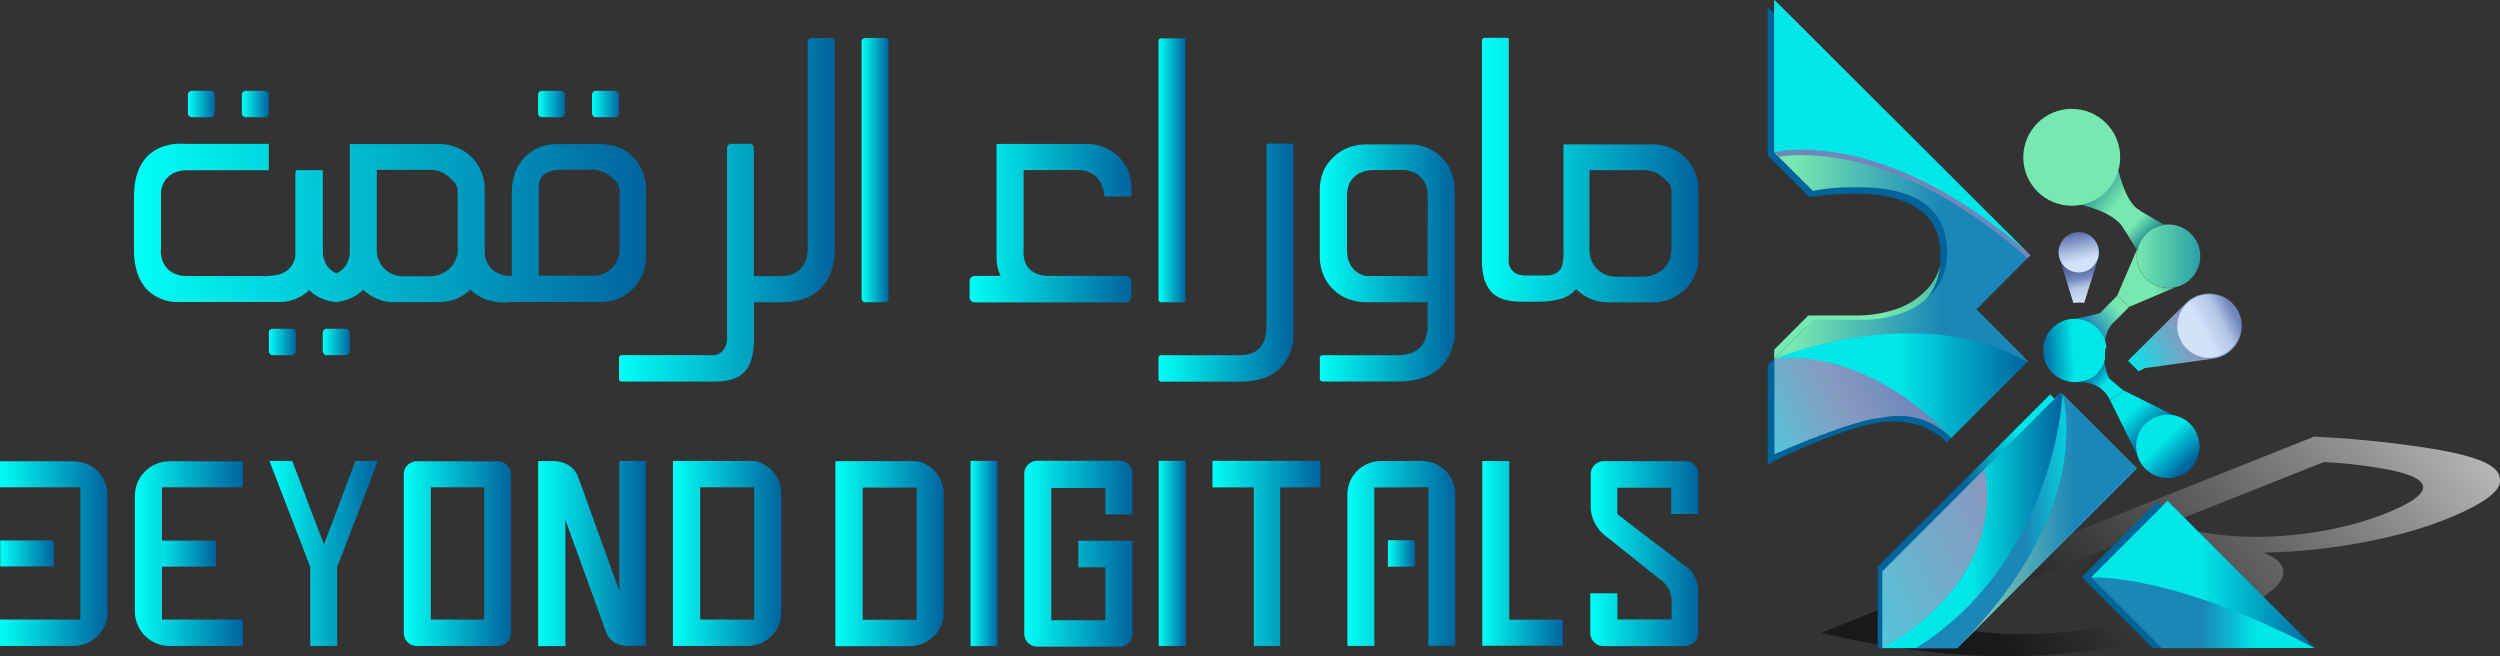 <svg xmlns="http://www.w3.org/2000/svg" xmlns:xlink="http://www.w3.org/1999/xlink" viewBox="0 0 709.96 186.34"><rect x="0" y="0" width="709.96" height="186.34" fill="#333333" stroke="none"/><defs><style>.cls-1{fill:url(#New_Gradient_Swatch_2);}.cls-2{fill:url(#New_Gradient_Swatch_2-2);}.cls-3{fill:url(#New_Gradient_Swatch_2-3);}.cls-4{fill:url(#New_Gradient_Swatch_2-4);}.cls-5{fill:url(#New_Gradient_Swatch_2-5);}.cls-6{fill:url(#New_Gradient_Swatch_2-6);}.cls-7{fill:url(#New_Gradient_Swatch_2-7);}.cls-8{fill:url(#New_Gradient_Swatch_2-8);}.cls-9{fill:url(#New_Gradient_Swatch_2-9);}.cls-10{fill:url(#New_Gradient_Swatch_2-10);}.cls-11{fill:url(#New_Gradient_Swatch_2-11);}.cls-12{fill:url(#New_Gradient_Swatch_2-12);}.cls-13{fill:url(#New_Gradient_Swatch_2-13);}.cls-14{fill:url(#New_Gradient_Swatch_2-14);}.cls-15{fill:url(#New_Gradient_Swatch_2-15);}.cls-16{fill:url(#New_Gradient_Swatch_2-16);}.cls-17{fill:url(#New_Gradient_Swatch_2-17);}.cls-18{fill:url(#New_Gradient_Swatch_2-18);}.cls-19{fill:url(#New_Gradient_Swatch_2-19);}.cls-20{fill:url(#New_Gradient_Swatch_2-20);}.cls-21{fill:url(#New_Gradient_Swatch_2-21);}.cls-22{fill:url(#New_Gradient_Swatch_2-22);}.cls-23{fill:url(#New_Gradient_Swatch_2-23);}.cls-24{fill:url(#New_Gradient_Swatch_2-24);}.cls-25{fill:url(#New_Gradient_Swatch_2-25);}.cls-26{fill:url(#New_Gradient_Swatch_2-26);}.cls-27{fill:url(#New_Gradient_Swatch_2-27);}.cls-28{fill:url(#New_Gradient_Swatch_2-28);}.cls-29{fill:url(#New_Gradient_Swatch_2-29);}.cls-30{fill:url(#New_Gradient_Swatch_2-30);}.cls-31{fill:url(#New_Gradient_Swatch_2-31);}.cls-32{fill:url(#linear-gradient);}.cls-33{fill:#f05a28;}.cls-34{fill:#652d90;}.cls-35{fill:url(#linear-gradient-2);}.cls-36{fill:#006399;}.cls-37{fill:url(#linear-gradient-3);}.cls-38{fill:#7187bc;}.cls-39{fill:#00e7e9;}.cls-40{fill:url(#New_Gradient_Swatch_4);}.cls-41{fill:url(#linear-gradient-4);}.cls-42{fill:url(#linear-gradient-5);}.cls-43{fill:url(#linear-gradient-6);}.cls-44{fill:url(#linear-gradient-7);}.cls-45{fill:url(#linear-gradient-8);}.cls-46{fill:url(#linear-gradient-9);}.cls-47{fill:url(#linear-gradient-10);}.cls-48{fill:#016698;}.cls-49{fill:url(#linear-gradient-11);}.cls-50{fill:url(#linear-gradient-12);}.cls-51{fill:#069;}.cls-52{fill:url(#linear-gradient-13);}.cls-53{fill:url(#linear-gradient-14);}.cls-54{fill:url(#linear-gradient-15);}.cls-55{fill:url(#linear-gradient-16);}.cls-56{fill:url(#linear-gradient-17);}.cls-57{fill:#77e8b0;}.cls-58{fill:url(#New_Gradient_Swatch_3);}.cls-59{fill:url(#linear-gradient-18);}.cls-60{fill:url(#linear-gradient-19);}.cls-61{fill:url(#linear-gradient-20);}.cls-62{fill:url(#linear-gradient-21);}.cls-63{fill:url(#linear-gradient-22);}.cls-64{fill:url(#linear-gradient-23);}.cls-65{fill:url(#linear-gradient-24);}</style><linearGradient id="New_Gradient_Swatch_2" x1="237.24" y1="157.24" x2="268.02" y2="157.24" gradientUnits="userSpaceOnUse"><stop offset="0" stop-color="#00fff7"></stop><stop offset="1" stop-color="#00639e"></stop></linearGradient><linearGradient id="New_Gradient_Swatch_2-2" x1="290.9" y1="157.24" x2="321.61" y2="157.24" xlink:href="#New_Gradient_Swatch_2"></linearGradient><linearGradient id="New_Gradient_Swatch_2-3" x1="344.32" y1="157.16" x2="374.98" y2="157.16" xlink:href="#New_Gradient_Swatch_2"></linearGradient><linearGradient id="New_Gradient_Swatch_2-4" x1="451.59" y1="157.21" x2="482.28" y2="157.21" xlink:href="#New_Gradient_Swatch_2"></linearGradient><linearGradient id="New_Gradient_Swatch_2-5" x1="275.61" y1="157.18" x2="283.31" y2="157.18" xlink:href="#New_Gradient_Swatch_2"></linearGradient><linearGradient id="New_Gradient_Swatch_2-6" x1="329.06" y1="157.16" x2="336.75" y2="157.16" xlink:href="#New_Gradient_Swatch_2"></linearGradient><linearGradient id="New_Gradient_Swatch_2-7" x1="420.94" y1="157.15" x2="443.86" y2="157.15" xlink:href="#New_Gradient_Swatch_2"></linearGradient><linearGradient id="New_Gradient_Swatch_2-8" x1="382.64" y1="157.14" x2="413.28" y2="157.14" xlink:href="#New_Gradient_Swatch_2"></linearGradient><linearGradient id="New_Gradient_Swatch_2-9" x1="394.13" y1="157.17" x2="401.79" y2="157.17" xlink:href="#New_Gradient_Swatch_2"></linearGradient><linearGradient id="New_Gradient_Swatch_2-10" x1="0.07" y1="157.17" x2="15.32" y2="157.17" xlink:href="#New_Gradient_Swatch_2"></linearGradient><linearGradient id="New_Gradient_Swatch_2-11" x1="42.92" y1="157.22" x2="61.29" y2="157.22" xlink:href="#New_Gradient_Swatch_2"></linearGradient><linearGradient id="New_Gradient_Swatch_2-12" x1="0" y1="157.22" x2="30.52" y2="157.22" xlink:href="#New_Gradient_Swatch_2"></linearGradient><linearGradient id="New_Gradient_Swatch_2-13" x1="38.31" y1="157.22" x2="68.95" y2="157.22" xlink:href="#New_Gradient_Swatch_2"></linearGradient><linearGradient id="New_Gradient_Swatch_2-14" x1="114.67" y1="157.22" x2="145.14" y2="157.22" xlink:href="#New_Gradient_Swatch_2"></linearGradient><linearGradient id="New_Gradient_Swatch_2-15" x1="152.79" y1="157.17" x2="183.41" y2="157.17" xlink:href="#New_Gradient_Swatch_2"></linearGradient><linearGradient id="New_Gradient_Swatch_2-16" x1="191.1" y1="157.17" x2="221.88" y2="157.17" xlink:href="#New_Gradient_Swatch_2"></linearGradient><linearGradient id="New_Gradient_Swatch_2-17" x1="76.52" y1="157.17" x2="107.36" y2="157.17" xlink:href="#New_Gradient_Swatch_2"></linearGradient><linearGradient id="New_Gradient_Swatch_2-18" x1="275.38" y1="63.35" x2="321.35" y2="63.35" xlink:href="#New_Gradient_Swatch_2"></linearGradient><linearGradient id="New_Gradient_Swatch_2-19" x1="374.81" y1="74.67" x2="413.12" y2="74.67" xlink:href="#New_Gradient_Swatch_2"></linearGradient><linearGradient id="New_Gradient_Swatch_2-20" x1="329.09" y1="48.37" x2="336.67" y2="48.37" xlink:href="#New_Gradient_Swatch_2"></linearGradient><linearGradient id="New_Gradient_Swatch_2-21" x1="329.03" y1="74.6" x2="367.31" y2="74.6" xlink:href="#New_Gradient_Swatch_2"></linearGradient><linearGradient id="New_Gradient_Swatch_2-22" x1="420.8" y1="48.31" x2="482.28" y2="48.31" xlink:href="#New_Gradient_Swatch_2"></linearGradient><linearGradient id="New_Gradient_Swatch_2-23" x1="244.69" y1="48.32" x2="252.34" y2="48.32" xlink:href="#New_Gradient_Swatch_2"></linearGradient><linearGradient id="New_Gradient_Swatch_2-24" x1="175.79" y1="59.59" x2="237.01" y2="59.59" xlink:href="#New_Gradient_Swatch_2"></linearGradient><linearGradient id="New_Gradient_Swatch_2-25" x1="91.67" y1="97.11" x2="99.33" y2="97.11" xlink:href="#New_Gradient_Swatch_2"></linearGradient><linearGradient id="New_Gradient_Swatch_2-26" x1="76.35" y1="97.11" x2="84.01" y2="97.11" xlink:href="#New_Gradient_Swatch_2"></linearGradient><linearGradient id="New_Gradient_Swatch_2-27" x1="68.69" y1="29.55" x2="76.35" y2="29.55" xlink:href="#New_Gradient_Swatch_2"></linearGradient><linearGradient id="New_Gradient_Swatch_2-28" x1="53.36" y1="29.55" x2="61.03" y2="29.55" xlink:href="#New_Gradient_Swatch_2"></linearGradient><linearGradient id="New_Gradient_Swatch_2-29" x1="168.13" y1="29.55" x2="175.79" y2="29.55" xlink:href="#New_Gradient_Swatch_2"></linearGradient><linearGradient id="New_Gradient_Swatch_2-30" x1="152.8" y1="29.55" x2="160.47" y2="29.55" xlink:href="#New_Gradient_Swatch_2"></linearGradient><linearGradient id="New_Gradient_Swatch_2-31" x1="38.04" y1="63.34" x2="183.57" y2="63.34" xlink:href="#New_Gradient_Swatch_2"></linearGradient><linearGradient id="linear-gradient" x1="1504.96" y1="952.06" x2="1607.52" y2="860.9" gradientTransform="matrix(1.23, 0.18, -0.28, 0.77, -1026.31, -832.34)" gradientUnits="userSpaceOnUse"><stop offset="0" stop-opacity="0.5"></stop><stop offset="0.94" stop-color="#fff" stop-opacity="0.65"></stop></linearGradient><linearGradient id="linear-gradient-2" x1="482.36" y1="84.8" x2="561.71" y2="44.54" gradientUnits="userSpaceOnUse"><stop offset="0.49" stop-color="#77e8b0"></stop><stop offset="1" stop-color="#1a8b8d"></stop></linearGradient><linearGradient id="linear-gradient-3" x1="504.07" y1="64.59" x2="576.55" y2="64.59" gradientUnits="userSpaceOnUse"><stop offset="0.07" stop-color="#77e8b0"></stop><stop offset="0.65" stop-color="#1b87b9"></stop></linearGradient><linearGradient id="New_Gradient_Swatch_4" x1="503.84" y1="109.5" x2="575.67" y2="109.5" gradientUnits="userSpaceOnUse"><stop offset="0.49" stop-color="#00e7e9"></stop><stop offset="1" stop-color="#00639e"></stop></linearGradient><linearGradient id="linear-gradient-4" x1="502.29" y1="126.09" x2="543.88" y2="104.98" gradientUnits="userSpaceOnUse"><stop offset="0" stop-color="#53c5da"></stop><stop offset="0.3" stop-color="#74aac9"></stop><stop offset="0.51" stop-color="#869bc0"></stop><stop offset="0.89" stop-color="#7187bc"></stop></linearGradient><linearGradient id="linear-gradient-5" x1="612.45" y1="189.38" x2="650.35" y2="170.15" xlink:href="#linear-gradient-4"></linearGradient><linearGradient id="linear-gradient-6" x1="525.71" y1="169.21" x2="602.05" y2="130.47" gradientUnits="userSpaceOnUse"><stop offset="0.5" stop-color="#006399"></stop><stop offset="0.74" stop-color="#00e7e9"></stop></linearGradient><linearGradient id="linear-gradient-7" x1="527.3" y1="169.78" x2="605.05" y2="130.32" xlink:href="#linear-gradient-4"></linearGradient><linearGradient id="linear-gradient-8" x1="544.17" y1="147.9" x2="606.81" y2="147.9" gradientUnits="userSpaceOnUse"><stop offset="0.5" stop-color="#1b87b9"></stop><stop offset="0.74" stop-color="#00e7e9"></stop></linearGradient><linearGradient id="linear-gradient-9" x1="555.81" y1="147.98" x2="606.81" y2="147.98" gradientUnits="userSpaceOnUse"><stop offset="0.07" stop-color="#94d0b1"></stop><stop offset="0.65" stop-color="#1b87b9"></stop></linearGradient><linearGradient id="linear-gradient-10" x1="534.54" y1="147.77" x2="585.71" y2="147.77" xlink:href="#New_Gradient_Swatch_4"></linearGradient><linearGradient id="linear-gradient-11" x1="593.81" y1="163.13" x2="657.4" y2="163.13" xlink:href="#New_Gradient_Swatch_4"></linearGradient><linearGradient id="linear-gradient-12" x1="593.84" y1="173.98" x2="657.4" y2="173.98" xlink:href="#linear-gradient-8"></linearGradient><linearGradient id="linear-gradient-13" x1="605.09" y1="103.93" x2="635.61" y2="88.44" gradientUnits="userSpaceOnUse"><stop offset="0" stop-color="#00e7e9"></stop><stop offset="0.24" stop-color="#46bfd4"></stop><stop offset="0.42" stop-color="#74a5c5"></stop><stop offset="0.51" stop-color="#869bc0"></stop><stop offset="0.89" stop-color="#7187bc"></stop></linearGradient><linearGradient id="linear-gradient-14" x1="593.34" y1="85.67" x2="589.19" y2="66.19" gradientUnits="userSpaceOnUse"><stop offset="0" stop-color="#d2e2f9"></stop><stop offset="0.22" stop-color="#b4c7e6"></stop><stop offset="0.36" stop-color="#7187bc"></stop><stop offset="0.59" stop-color="#425382"></stop><stop offset="0.99" stop-color="#2b3d6e"></stop></linearGradient><linearGradient id="linear-gradient-15" x1="625.33" y1="93.62" x2="635.55" y2="88.43" gradientUnits="userSpaceOnUse"><stop offset="0" stop-color="#d2e2f9"></stop><stop offset="0.2" stop-color="#c4d6f0"></stop><stop offset="0.51" stop-color="#b2c7e6"></stop><stop offset="0.89" stop-color="#7187bc"></stop></linearGradient><linearGradient id="linear-gradient-16" x1="590.88" y1="74.32" x2="588.5" y2="63.13" gradientUnits="userSpaceOnUse"><stop offset="0" stop-color="#d2e2f9"></stop><stop offset="0.22" stop-color="#b4c7e6"></stop><stop offset="0.6" stop-color="#7187bc"></stop><stop offset="0.99" stop-color="#2b3d6e"></stop></linearGradient><linearGradient id="linear-gradient-17" x1="609.28" y1="63.58" x2="593.57" y2="51.22" xlink:href="#linear-gradient-2"></linearGradient><linearGradient id="New_Gradient_Swatch_3" x1="606.83" y1="72.76" x2="624.84" y2="72.76" gradientUnits="userSpaceOnUse"><stop offset="0" stop-color="#77e8b0"></stop><stop offset="1" stop-color="#299fa6"></stop></linearGradient><linearGradient id="linear-gradient-18" x1="602.9" y1="81.99" x2="616.37" y2="73.22" xlink:href="#linear-gradient-2"></linearGradient><linearGradient id="linear-gradient-19" x1="602.66" y1="87.33" x2="589.64" y2="97.39" xlink:href="#linear-gradient-3"></linearGradient><linearGradient id="linear-gradient-20" x1="600.94" y1="111.87" x2="612.75" y2="124.19" gradientUnits="userSpaceOnUse"><stop offset="0.39" stop-color="#00e7e9"></stop><stop offset="0.94" stop-color="#00639e"></stop></linearGradient><linearGradient id="linear-gradient-21" x1="602.13" y1="59.07" x2="610.77" y2="67.5" xlink:href="#linear-gradient-2"></linearGradient><linearGradient id="linear-gradient-22" x1="600.48" y1="110.04" x2="590.95" y2="101.68" gradientUnits="userSpaceOnUse"><stop offset="0.18" stop-color="#00e7e9"></stop><stop offset="0.66" stop-color="#00639e"></stop></linearGradient><linearGradient id="linear-gradient-23" x1="597.69" y1="99.19" x2="579.73" y2="100.32" xlink:href="#New_Gradient_Swatch_4"></linearGradient><linearGradient id="linear-gradient-24" x1="609.4" y1="120.27" x2="621.87" y2="133.27" xlink:href="#linear-gradient-20"></linearGradient></defs><g id="Layer_2" data-name="Layer 2"><g id="Layer_1-2" data-name="Layer 1"><path class="cls-1" d="M265.2,133.49a9.39,9.39,0,0,0-4.74-2.53H237.24v52.55H258a9.86,9.86,0,0,0,7.17-2.77,9.47,9.47,0,0,0,2.83-7.09V140.58A9.5,9.5,0,0,0,265.2,133.49ZM260.31,176H245V138.47h15.32Z"></path><path class="cls-2" d="M313.88,146.1v-7.51H298.56v37.53h15.32v-15h-7.65v-7.56h15.38v26.22a3.7,3.7,0,0,1-3.86,3.86h-23a3.7,3.7,0,0,1-3.87-3.86V134.71a3.7,3.7,0,0,1,3.87-3.87h23a3.7,3.7,0,0,1,3.86,3.87V146.1Z"></path><polygon class="cls-3" points="374.98 130.87 374.98 138.42 363.56 138.42 363.56 183.46 356.06 183.46 356.06 138.42 344.32 138.42 344.32 130.87 374.98 130.87"></polygon><path class="cls-4" d="M477.52,183.49h-22a3.81,3.81,0,0,1-2.8-1.08,3.75,3.75,0,0,1-1.1-2.79V168.47h7.71v7.43h15.38v-5.05a7.14,7.14,0,0,0-2.4-5.6l-16.46-13.13a10.94,10.94,0,0,1-4.1-7.63s0-.08,0-.12,0-.16,0-.25v-1h0l0-8.31a3.74,3.74,0,0,1,1.1-2.78,3.81,3.81,0,0,1,2.8-1.08h22.82a3.71,3.71,0,0,1,2.77,1.08,3.79,3.79,0,0,1,1.06,2.78l0,11.15H474.6v-7.46l-15.31,0V146l19.64,15s3.34,1.69,3.34,7.5v10.8S482.84,183.49,477.52,183.49Z"></path><rect class="cls-5" x="275.61" y="130.88" width="7.7" height="52.6"></rect><rect class="cls-6" x="329.06" y="130.86" width="7.7" height="52.6"></rect><polygon class="cls-7" points="443.86 175.96 443.86 183.38 420.94 183.38 420.94 130.93 428.61 130.93 428.61 175.96 443.86 175.96"></polygon><path class="cls-8" d="M413.28,140.7v42.68h-7.65v-45l-15.33.06v45h-7.66V140.76a9.51,9.51,0,0,1,2.82-7.09,9.67,9.67,0,0,1,6.42-2.74v0l11.4-.06a9.8,9.8,0,0,1,7.18,2.77A9.5,9.5,0,0,1,413.28,140.7Z"></path><polygon class="cls-9" points="394.13 153.38 394.13 160.95 401.79 160.95 401.79 153.45 394.13 153.38"></polygon><rect class="cls-10" x="0.07" y="153.47" width="15.25" height="7.4"></rect><rect class="cls-11" x="42.92" y="153.52" width="18.37" height="7.4"></rect><path class="cls-12" d="M30.52,140.86v32.73a9.49,9.49,0,0,1-2.84,7.09,9.86,9.86,0,0,1-7.16,2.77H0v-7.51H22.81V138.4H0V131H20.52a9.8,9.8,0,0,1,7.18,2.77A9.51,9.51,0,0,1,30.52,140.86Z"></path><path class="cls-13" d="M48.13,131a9.82,9.82,0,0,0-9.82,9.82v32.8a9.83,9.83,0,0,0,9.82,9.83H69v-7.51H46V138.4H69V131Z"></path><path class="cls-14" d="M144,132.08a3.81,3.81,0,0,0-2.8-1.08H118.53a3.69,3.69,0,0,0-3.86,3.87v44.71a3.7,3.7,0,0,0,3.86,3.87h22.71a3.78,3.78,0,0,0,2.8-1.09,3.69,3.69,0,0,0,1.1-2.78V134.87A3.71,3.71,0,0,0,144,132.08Zm-21.65,43.86V138.4h15.15l0,37.54Z"></path><path class="cls-15" d="M180.54,130.89h-4.68v36.82L164,134.93c-2.07-4.32-7.17-4-7.17-4h-4v52.56h4.91v0h2.84V147.7l11.51,31.71c1.67,4.59,6.76,4,6.76,4h0a4.58,4.58,0,0,0,.53,0h4.07V130.89Z"></path><path class="cls-16" d="M219.07,133.42a9.45,9.45,0,0,0-4.75-2.53H191.1v52.56h20.78a9.85,9.85,0,0,0,7.17-2.78,9.45,9.45,0,0,0,2.83-7.09V140.51A9.51,9.51,0,0,0,219.07,133.42Zm-4.9,42.52H198.85V138.4h15.32Z"></path><polygon class="cls-17" points="107.36 130.9 95.76 161.03 95.76 183.45 88.1 183.45 88.1 160.99 76.52 130.9 83 130.9 90.52 150.73 91.62 153.57 92.01 154.7 92.39 153.57 93.9 149.63 100.94 130.9 107.36 130.9"></polygon><path class="cls-18" d="M290.7,48.32H306a8.13,8.13,0,0,1,4.14,1l.19.12.32.21h0l.31.24a1.68,1.68,0,0,1,.21.18,8.46,8.46,0,0,1,2.49,5.76h7.67V54.06a17.31,17.31,0,0,0-.51-4.3l0-.1a12.13,12.13,0,0,0-3.15-5.11,12.89,12.89,0,0,0-8.77-3.68H283V71h0v1.2h0v1.44a12.36,12.36,0,0,0,1.17,4.73h-7.37a1.46,1.46,0,0,0-1.46,1.47v4.58a1.46,1.46,0,0,0,1.46,1.46h43a1.46,1.46,0,0,0,1.47-1.46v-4.6a1.47,1.47,0,0,0-1.47-1.47h-21.7a11.8,11.8,0,0,1-1.86-.13l-.39-.07h0a7.06,7.06,0,0,1-2.63-1.06,5.41,5.41,0,0,1-1.88-2.18A7.34,7.34,0,0,1,290.7,71Z"></path><path class="cls-19" d="M400.44,41H388.18a14.32,14.32,0,0,0-5.73,1.11,12.63,12.63,0,0,0-3.82,2.58A12.07,12.07,0,0,0,376,48.28a13.64,13.64,0,0,0-1.2,5.82V72.68A13.79,13.79,0,0,0,376,78.5a12.3,12.3,0,0,0,2.58,3.63,12.48,12.48,0,0,0,3.84,2.6,14.46,14.46,0,0,0,5.73,1.1l17.3,0,0,6a12.77,12.77,0,0,1-.66,4.43,6.67,6.67,0,0,1-1.86,2.76,7.12,7.12,0,0,1-2.81,1.42,13.53,13.53,0,0,1-3.52.43H375.76a.84.84,0,0,0-.95,1v5.52a.84.84,0,0,0,.95.95H397a22.72,22.72,0,0,0,6.76-.95,12.76,12.76,0,0,0,8.51-8.09,16.35,16.35,0,0,0,.86-3.26V53.63A12.68,12.68,0,0,0,400.44,41Zm5,37.4H388.13a6.32,6.32,0,0,1-4.63-3.22,8,8,0,0,1-.83-2.3,0,0,0,0,0,0,0c0-.07,0-.15,0-.22s-.09-.59-.14-1.22V71.3l0-.35v-15l0-.46v.2c0-7.1,6.44-7.39,7.37-7.39h8.73a6.48,6.48,0,0,1,1.41.18h0a9.09,9.09,0,0,1,1.38.41l.42.21h0a4.5,4.5,0,0,1,.94.66h0A6.36,6.36,0,0,1,405.31,54a11.38,11.38,0,0,1,.15,1.73Z"></path><path class="cls-20" d="M336.67,11V85.74a1.13,1.13,0,0,1-.54.11H330a.83.83,0,0,1-1-.95V11.83a.84.84,0,0,1,1-.95h6.09A1.27,1.27,0,0,1,336.67,11Z"></path><path class="cls-21" d="M367.31,41V96.63a13.93,13.93,0,0,1-3.6,7.75q-3.91,4-11.42,4H330a.84.84,0,0,1-1-1v-5.51a.84.84,0,0,1,1-1h21.93q7.69,0,7.7-8.08V41.78a.85.85,0,0,1,1-1h6.09A1,1,0,0,1,367.31,41Z"></path><path class="cls-22" d="M478.52,44.7A13.11,13.11,0,0,0,469,41H444v29.8c0,.08,0,.16,0,.24v0a17.93,17.93,0,0,1-.22,3.62v0a4.28,4.28,0,0,1-.35,1.26s0,0,0,0a3.76,3.76,0,0,1-.52.8A4.06,4.06,0,0,1,440.77,78a7.26,7.26,0,0,1-1.52.23H433a6.3,6.3,0,0,1-1.52-.23,4,4,0,0,1-3-4.58V10.88a1.07,1.07,0,0,0-.6-.15h-6.09a.84.84,0,0,0-.95.95v62a21.6,21.6,0,0,0,.44,4.57,9.77,9.77,0,0,0,2.13,4.52c1.71,1.94,4.56,2.9,8.56,2.9H438a23.61,23.61,0,0,0,5.24-.8,8.25,8.25,0,0,0,4.35-2.8,12.67,12.67,0,0,0,9.05,3.8H469a13.14,13.14,0,0,0,9.55-3.69,12.67,12.67,0,0,0,3.78-9.46V54.16A12.69,12.69,0,0,0,478.52,44.7Zm-3.85,25.77a7.65,7.65,0,0,1-2.35,5.93,8.65,8.65,0,0,1-6.1,2.16h-7.43a7.4,7.4,0,0,1-7.4-7.4V48.34h15.2a8,8,0,0,1,5.83,2.21c1.5,1.47,2.25,1.78,2.25,4.17Z"></path><rect class="cls-23" x="244.69" y="10.78" width="7.65" height="75.07" rx="0.95"></rect><path class="cls-24" d="M236.06,10.8h-5.74a.94.94,0,0,0-.95.95V70.34c0,5.39-2.92,8.08-8.06,8.08h-7.22V42a1.15,1.15,0,0,0-.87-1.16h-5.74c-.72.22-1,.53-1,1.16v54A5.45,5.45,0,0,1,205,99.86a4,4,0,0,1-2.27,1H176.48a.69.69,0,0,0-.69.7v6.11h0a.69.69,0,0,0,.69.69H203q6,0,8.56-2.91c1.72-1.93,2.57-5,2.57-9.08V85.84h7.61q7.5,0,11.41-4t3.9-11.7V11.75A.94.94,0,0,0,236.06,10.8Z"></path><rect class="cls-25" x="91.67" y="93.36" width="7.66" height="7.51" rx="1.05"></rect><rect class="cls-26" x="76.35" y="93.36" width="7.66" height="7.51" rx="1.05"></rect><rect class="cls-27" x="68.69" y="25.79" width="7.66" height="7.51" rx="1.05"></rect><rect class="cls-28" x="53.36" y="25.79" width="7.66" height="7.51" rx="1.05"></rect><rect class="cls-29" x="168.13" y="25.79" width="7.66" height="7.51" rx="1.05"></rect><rect class="cls-30" x="152.8" y="25.79" width="7.66" height="7.51" rx="1.05"></rect><path class="cls-31" d="M179.81,44.6a12.47,12.47,0,0,0-6.39-3.38c-.35-.07-.71-.13-1.07-.18h0c-.33,0-.67-.08-1-.1s-.71,0-1.07,0H158a12.37,12.37,0,0,0-11.37,7.2,10.52,10.52,0,0,0-.58,1.57,19.51,19.51,0,0,0-.7,4.72c0,.87,0,1.42,0,1.42v22.5a8.47,8.47,0,0,1-5-1.37h0a7,7,0,0,1-2.68-5.36V54.06a12.7,12.7,0,0,0-3.76-9.46,13.11,13.11,0,0,0-9.57-3.69h-25V72.15a7.69,7.69,0,0,1-.57,2.17,6.1,6.1,0,0,1-2.06,2.61h0a6.15,6.15,0,0,1-1.19.67,6.46,6.46,0,0,1-1.19-.67h0a6.25,6.25,0,0,1-2.06-2.61,8.33,8.33,0,0,1-.59-2.4h0v-.31c0-.25,0-.51,0-.78V48.32H84v.43a1.16,1.16,0,0,0-.12.56V72.89a8.62,8.62,0,0,1-.45,1.43,6.25,6.25,0,0,1-2.06,2.61h0a7.31,7.31,0,0,1-3.08,1.22,11.29,11.29,0,0,1-1.92.16h0v.09H54l-.67,0v0H52.8a11.43,11.43,0,0,1-1.38-.15A7.39,7.39,0,0,1,48.35,77h0a6,6,0,0,1-2.06-2.61,7.54,7.54,0,0,1-.45-1.43,10,10,0,0,1-.18-1.32c0-.44,0-.72,0-.74h.06V54.51a6.75,6.75,0,0,1,2.63-4.78h0a7.62,7.62,0,0,1,3.76-1.32c.39,0,.8-.06,1.23-.06h23v-7.5H52.67c-1.85-.15-7.08-.21-10.75,3.47l-.16.16a11.89,11.89,0,0,0-2.44,3.87A18.52,18.52,0,0,0,38.11,54c0,.59-.07,1.22-.07,1.87v15c0,.66,0,1.28.07,1.88.32,4.52,1.77,7.51,3.65,9.47l.16.17A10,10,0,0,0,43,83.3l.34.26a13,13,0,0,0,5.94,2.2h4.11v0H80.46a13.21,13.21,0,0,0,5.94-2.2l.34-.26a10,10,0,0,0,1.06-.92l0,0,0,0a8.32,8.32,0,0,0,1.06.92l.33.26a13.21,13.21,0,0,0,5.94,2.2h.56a13.17,13.17,0,0,0,5.94-2.2l.34-.26a10,10,0,0,0,1.06-.92l.1-.11.49.44a12.57,12.57,0,0,0,8.3,3.1h12.64a13,13,0,0,0,9.07-3.59l.15.17c4.53,4.53,11.43,3.38,11.43,3.38l11.92,0c.25,0,.5,0,.76,0h12.39c.31,0,.62,0,.92,0s.7-.06,1-.1a11.37,11.37,0,0,0,1.32-.23,10.66,10.66,0,0,0,1.26-.35,10.32,10.32,0,0,0,1.34-.52c.36-.17.72-.36,1.07-.56s.45-.28.68-.43l.33-.23c.22-.16.43-.33.64-.5s.55-.48.82-.74h0c.24-.23.46-.47.67-.71a8.69,8.69,0,0,0,.61-.75,12.86,12.86,0,0,0,2.5-8V54.06A12.66,12.66,0,0,0,179.81,44.6ZM130,70.37a7.63,7.63,0,0,1-2.35,5.92A8.54,8.54,0,0,1,122,78.45h-7.56a7.85,7.85,0,0,1-1.46-.14A7.4,7.4,0,0,1,107,71.05V48.24h14.87a7.93,7.93,0,0,1,5.83,2.21c1.51,1.47,2.26,1.78,2.26,4.16Zm45.94.63a7.38,7.38,0,0,1-2.33,5.29,8,8,0,0,1-4.31,2H153V73.1l0-19.89c0-4.08,3-5,7.06-5h7.82a7.93,7.93,0,0,1,5.83,2.21l.4.38c1.11,1,1.72,1.52,1.83,3.16Z"></path><path class="cls-32" d="M657.17,124a306,306,0,0,1,30.75,3c15.2,2.3,21.83,5,22,9,.63,3.11-4.15,7-15.34,11.48-13.72,5.46-33.28,9.11-51.18,9.43l-.42.16c7.81,3,9.73,9.47-11.39,17.87a172.1,172.1,0,0,1-38.46,9.84c-17.3,2.37-34.8,2.05-54-.85a222,222,0,0,1-21.91-4.23ZM545.9,176.59a101.72,101.72,0,0,0,11.92,2.26c15.73,2.38,37.2,1.79,57.9-6.44,19.42-7.73,13.64-13-3-15.51L600.17,155Zm68.2-27.14,13.81,2.09c16.08,2.42,35.65-.19,49.38-5.65,16.68-6.64,12.74-10.82-2.65-13.14a132.05,132.05,0,0,0-14.72-1.53Z"></path><polygon class="cls-33" points="585.73 81.5 585.74 81.5 585.73 81.52 585.73 81.5"></polygon><polygon class="cls-34" points="601.38 102.05 601.39 102.04 601.37 102.06 601.38 102.05"></polygon><path class="cls-34" d="M624.59,102.8h0l-.75.1Z"></path><polygon class="cls-33" points="585.68 80.96 585.69 80.96 585.67 80.99 585.68 80.96"></polygon><polygon class="cls-34" points="595.18 101.51 595.18 101.51 595.17 101.52 595.18 101.51"></polygon><path class="cls-34" d="M618.39,102.27h0c-.25,0-.5.08-.75.11Z"></path><path class="cls-35" d="M568.71,95.4l5.88,5.85-4.23,4.24-9.92,9.92-.26.25-.57.57-.86.87L553,122.83l-1.29-1.29h0l0,0h0a20.74,20.74,0,0,0-15.82-4.84l.07,0h0a10,10,0,0,0-2.58.35c-.53.08-1,.17-1.52.26l.37-.09-.85.15-.24,0-.59.12-.51.12c-.54.12-1.09.25-1.66.4l-1,.26-.11,0-1,.3-.48.14-.37.11-1.31.41-.54.18-1,.32-.61.2-.61.21-.31.11-2.14.76-.61.22c-1.84.68-3.66,1.37-5.36,2l-.46.18-3.24,1.32-.4.16c-2,.82-3.59,1.52-4.66,2l-.11.05-.13,0-.09,0V99.28l9.75-9.76v.06h14.12a34.11,34.11,0,0,0,10.73-1.79,21.23,21.23,0,0,0,8.67-5.49,14.69,14.69,0,0,0,1-1.13,16.39,16.39,0,0,0,2.31-4s0,0,0,0a17,17,0,0,0,.94-3.26,18.53,18.53,0,0,0,.3-3.37c0-13.35-10.14-18.6-25-18.6-1,0-1.88,0-2.73,0a54.64,54.64,0,0,0-10.29,1V53l-9.75-9.72V0l71.41,71.19L564.63,81.85,561,85.5l-1.09,1.09L568.3,95l.42.41A0,0,0,0,1,568.71,95.4Z"></path><path class="cls-36" d="M573.9,104.41l.08.07-4.24,4.24-9.92,9.92-.25.25-1.44,1.43-5.34,5.35s-6.66-8.2-20.82-5.37h0c-14.37,3.21-29.76,11.53-29.76,11.53l-.19.08V103.74l.32-.32,1.52-1.53.16-.15.1-.11.07-.06h0l.34-.35L513,92.75v.06h14.12A34.17,34.17,0,0,0,537.83,91a21.23,21.23,0,0,0,8.67-5.49q.45-.49.87-1h0l.09-.12a16.65,16.65,0,0,0,2.31-4v0a17,17,0,0,0,.93-3.26c.1-.5.17-1,.22-1.52s.09-1.22.09-1.85c0-.15,0-.3,0-.44h0c.64-11.82-7.79-15.79-13.57-17.13-6.14-1.68-14.35-1.23-19.3-.73h0c-1.77.15-3.17.35-4.29.55h0L502,44.12V2l.15.15,1.69,1.69L504,4h0l54.68,54.52.64.64.57.56,4.35,4.34h0l9.09,9.06,1.23,1.23.08.08L564,85.08l-2.81,2.81h0l-.83.83-1.09,1.09,8.4,8.38.41.41v0l.24.25h0l4.32,4.31Z"></path><path class="cls-37" d="M570,96.71l5.88,5.86-4.23,4.23-9.92,9.92-.26.25-.57.58-.86.86-5.73,5.73L553,122.85h0l0,0h0A20.7,20.7,0,0,0,537.13,118l.07,0h0a9.9,9.9,0,0,0-2.58.34l-1.52.26.37-.09-.85.15-.24,0-.59.13-.51.11c-.54.12-1.09.26-1.66.41l-1,.25-.11,0-1,.3-.48.15-.37.11-1.31.41-.54.17-1,.32-.61.21-.61.2-.31.11-2.14.76-.61.22c-1.84.68-3.66,1.38-5.36,2.05l-.46.18-3.24,1.32-.4.17c-2,.81-3.59,1.51-4.66,2l-.11,0-.13.06-.16.07-.92.4,0,0,0,0V101.67l10.82-10.83v0H529a33.83,33.83,0,0,0,10.73-1.78,21.23,21.23,0,0,0,8.67-5.49q.51-.56,1-1.14a16.51,16.51,0,0,0,2.31-4,0,0,0,0,0,0,0,17,17,0,0,0,.94-3.26,18.69,18.69,0,0,0,.3-3.37c0-13.36-10.14-18.6-25-18.6q-1.45,0-2.73,0a55.52,55.52,0,0,0-10.29,1v.11L504.07,43.52h0V.27l72.48,72.26L565.93,83.16l-3.64,3.65L561.2,87.9l8.4,8.37.42.41A0,0,0,0,1,570,96.71Z"></path><path class="cls-38" d="M575.71,73.21l0,0c-36.4-32-64.34-29.7-70.54-28.69l-1.28-1.28V1.56Z"></path><path class="cls-39" d="M503.84,43.25s30.77-8,72.48,29L503.84,0Z"></path><path class="cls-40" d="M575.67,102.79l-21.58,21.58-1.15-1.16,0,0c-4.95-5.06-25.16-23.94-49.07-21.28C503.84,101.9,545,85,575.67,102.79Z"></path><path class="cls-41" d="M553.32,123.6c-.16-.16-.35-.31-.57-.5A20.61,20.61,0,0,0,537,118.23l-1,.12h-.07l-1.5.22c-.53.08-1,.17-1.52.26l.37-.1-.85.15-.24,0-.6.12-.51.11c-.53.12-1.09.26-1.66.41l-.94.26-.11,0-1,.3-.48.14-.37.11-1.31.41-.54.17-1,.32-.61.21-.61.21-.3.1-2.15.77-.61.22c-1.84.67-3.65,1.37-5.35,2l-.46.18-3.24,1.32-.4.16c-2,.82-3.59,1.52-4.67,2l-.1,0-.13.06-.17.07-.91.41-.05,0h0V101.9s23.82-4.44,49,21.18C553,123.26,553.15,123.41,553.32,123.6Z"></path><path class="cls-38" d="M576.32,72.26l.25.25-.82.82s-7-7.07-8.56-8.61C567.19,64.72,575.87,71.52,576.32,72.26Z"></path><polygon class="cls-38" points="576.58 72.5 576.23 72.84 575.83 72.44 576.16 72.12 576.14 72.05 576.18 72.1 576.58 72.5"></polygon><path class="cls-42" d="M657.4,184H614l-.09-.08-8.47-8.47c26.18,1,40.06,4.16,46.72,6.35a36.94,36.94,0,0,1,4,1.56c.42.19.72.35.92.46l.3.17h0Z"></path><polygon class="cls-43" points="603.45 133.24 581.75 154.94 581.75 154.94 572.08 164.64 552.73 184.04 533.23 184.04 533.23 160.97 582.16 112.03 582.2 112 583.48 113.29 583.48 113.29 585.42 115.22 586.53 116.34 603.35 133.13 603.45 133.24"></polygon><polygon class="cls-44" points="606.53 133.24 584.82 154.94 584.82 154.94 555.81 184.04 534.54 184.04 534.54 162.27 543.72 153.07 563.64 133.13 585.02 111.75 606.42 133.13 606.53 133.24"></polygon><path class="cls-45" d="M606.81,133l-22,22-29,29.1H544.17v-6.27c6.34-5,14.13-12.9,17.89-23.79l11.21-11.22-.16-.16-6.36-6.33-3.08-3.08,0,0,0,0L585,111.75l.69.16,2.7,2.7Z"></path><path class="cls-46" d="M585.71,111.91s10.08,32.37-29.9,72.13l51-51.09Z"></path><path class="cls-47" d="M585.71,111.91s-1.91,47-41.54,72.13h-9.63a59.82,59.82,0,0,0,9.63-6.27c6.34-5,14.13-12.9,17.89-23.79a41.49,41.49,0,0,0,1.61-20.79v-.06L585,111.75l.25-.25Z"></path><polygon class="cls-48" points="654.32 184.04 613.96 184.04 613.87 183.96 605.4 175.49 594.7 164.81 593.81 163.91 613.98 143.75 651.14 180.86 652.12 181.84 654.32 184.04 654.32 184.04"></polygon><polygon class="cls-49" points="657.4 184.04 613.96 184.04 613.87 183.96 605.4 175.49 594.7 164.81 593.81 163.91 613.98 143.75 615.51 142.21 616.36 143.06 657.4 184.04"></polygon><path class="cls-50" d="M657.4,184h-3.08L613.87,184l-8.47-8.47-10.7-10.68-.82-.82,0,0s19.9-1.48,57.3,16.91c1.64.81,3.31,1.65,5,2.54l1.23.64Z"></path><polygon class="cls-51" points="613.87 183.96 613.96 184.04 611.33 184.04 591.2 163.91 612.67 142.44 612.72 142.5 613.32 143.09 613.98 143.75 593.81 163.91 594.7 164.81 605.4 175.49 613.87 183.96"></polygon><path class="cls-33" d="M595.84,69h0l-.06.16Z"></path><path class="cls-52" d="M636.62,92.64a9.3,9.3,0,0,1-7.64,9.15c-.25,0-.5.08-.76.11h0l-19.11,2.63-1.78.91-3-3L621,85.83a9.3,9.3,0,0,1,15.62,6.81Z"></path><path class="cls-53" d="M596.1,71.78a5.84,5.84,0,0,1-.25,1.68l-.06.16,0,.06L591.88,86h0l0,0c-.4,0-.82-.07-1.23-.07h-.08a12.94,12.94,0,0,0-1.77.12L585,73.77a4.21,4.21,0,0,1-.2-.63,6,6,0,0,1-.16-1.36,5.72,5.72,0,1,1,11.44,0Z"></path><circle class="cls-54" cx="627.32" cy="92.61" r="9.01"></circle><circle class="cls-55" cx="590.32" cy="71.65" r="5.72"></circle><path class="cls-33" d="M589.64,68.47h0a.88.88,0,0,1,0,.15Z"></path><path class="cls-56" d="M609.51,63.29l-3.06,3.49L603,64.94l.12-.13c-2.85-4.17-9.19-6.08-13.43-6.93l-.95-.5a13.76,13.76,0,0,0,11.84-10.65l1.14,2.11c.94,3.77,2.77,9.08,5.91,10.92h0Z"></path><circle class="cls-57" cx="588.34" cy="44.67" r="13.76"></circle><circle class="cls-58" cx="615.83" cy="72.76" r="9.01"></circle><path class="cls-59" d="M617.88,81.53l-13.2,5.6L601.23,84l6.09-14.22a9,9,0,0,0,8.51,12A8.65,8.65,0,0,0,617.88,81.53Z"></path><path class="cls-60" d="M604.68,87.13h0l-5,5a7.6,7.6,0,0,0-1.28,2.22,11.8,11.8,0,0,0-.69,4.38,9,9,0,0,0-8.94-8h-.36c2-.41,3.62-.76,4.84-1,1.58-.38,2.55-.65,3.12-.83L601.23,84h0Z"></path><path class="cls-61" d="M617.88,118.23l-.19.2a9.14,9.14,0,0,0-1.9-.2,9,9,0,0,0-9,9,8.81,8.81,0,0,0,.32,2.37l-7.93-16.05,3.88-2.67Z"></path><path class="cls-62" d="M614.43,63.76l-.14.13a9,9,0,0,0-7.24,6.87l-.22.21-6-9.75,2.81-3.75Z"></path><path class="cls-63" d="M603.05,110.89l-3.88,2.67a8.49,8.49,0,0,0-4.18-4.18l-.14-.06a8.72,8.72,0,0,0-4.64-.56l.07-.13h0l.16,0,.44-.1.14,0a3.64,3.64,0,0,0,.47-.14l.13,0,.31-.1.15-.06.1,0,.2-.09.13-.06.06,0,.26-.12.18-.09.22-.13,0,0,.23-.13.26-.17.26-.18,0,0,.22-.16.24-.19.23-.2.21-.19h0l.22-.21.18-.19a.18.18,0,0,0,0-.07l.18-.19.15-.18.06-.07.17-.22v0c.06-.07.11-.15.17-.23l.16-.24h0l.16-.26.15-.26.15-.27.07-.15c.1-.21.2-.41.28-.62,0,0,0-.09.05-.13l.12-.33.06-.18s0-.1,0-.15.08-.27.11-.41a.83.83,0,0,0,0-.15,1,1,0,0,1,0-.17l0-.11s0-.08,0-.12,0-.15,0-.23,0-.11,0-.16,0-.2,0-.3,0-.11,0-.17a2.46,2.46,0,0,0,0-.28c0-.08,0-.16,0-.25l0,.36c0,.12,0,.23,0,.35s0,.25,0,.37,0,.23.05.35a26.61,26.61,0,0,0,.7,3.25c0,.11.05.23.07.33a8,8,0,0,0,.63,1.79v0a4.3,4.3,0,0,0,.35.6Z"></path><path class="cls-64" d="M597.79,100h0c0,.09,0,.17,0,.25a2.46,2.46,0,0,1,0,.28c0,.06,0,.11,0,.17s0,.2,0,.3,0,.11,0,.16,0,.15,0,.23,0,.08,0,.12l0,.08v0a1,1,0,0,0,0,.17.83.83,0,0,1,0,.15c0,.14-.07.27-.11.41s0,.1,0,.15l-.06.18-.12.33s0,.08-.05.13c-.08.21-.18.41-.28.62l-.07.15-.15.27-.15.26-.16.26h0l-.16.24c-.06.08-.11.16-.17.23v0l-.17.22-.06.07-.15.18-.18.19a.18.18,0,0,1,0,.07l-.18.19-.22.21h0l-.21.19-.23.2-.24.19-.22.16,0,0-.26.18-.26.17-.23.13,0,0-.22.13-.18.09-.26.12-.06,0-.13.06-.2.09-.1,0-.15.06-.31.1-.13,0a3.64,3.64,0,0,1-.47.14l-.14,0-.44.1-.16,0h0a9,9,0,0,1-4.59-17.34l.18-.06.37-.12.38-.1.38-.09.6-.1.18,0,.2,0h.81a9,9,0,0,1,8.94,8h0Q597.75,99.34,597.79,100Z"></path><circle class="cls-65" cx="615.63" cy="126.77" r="9.01"></circle></g></g></svg>